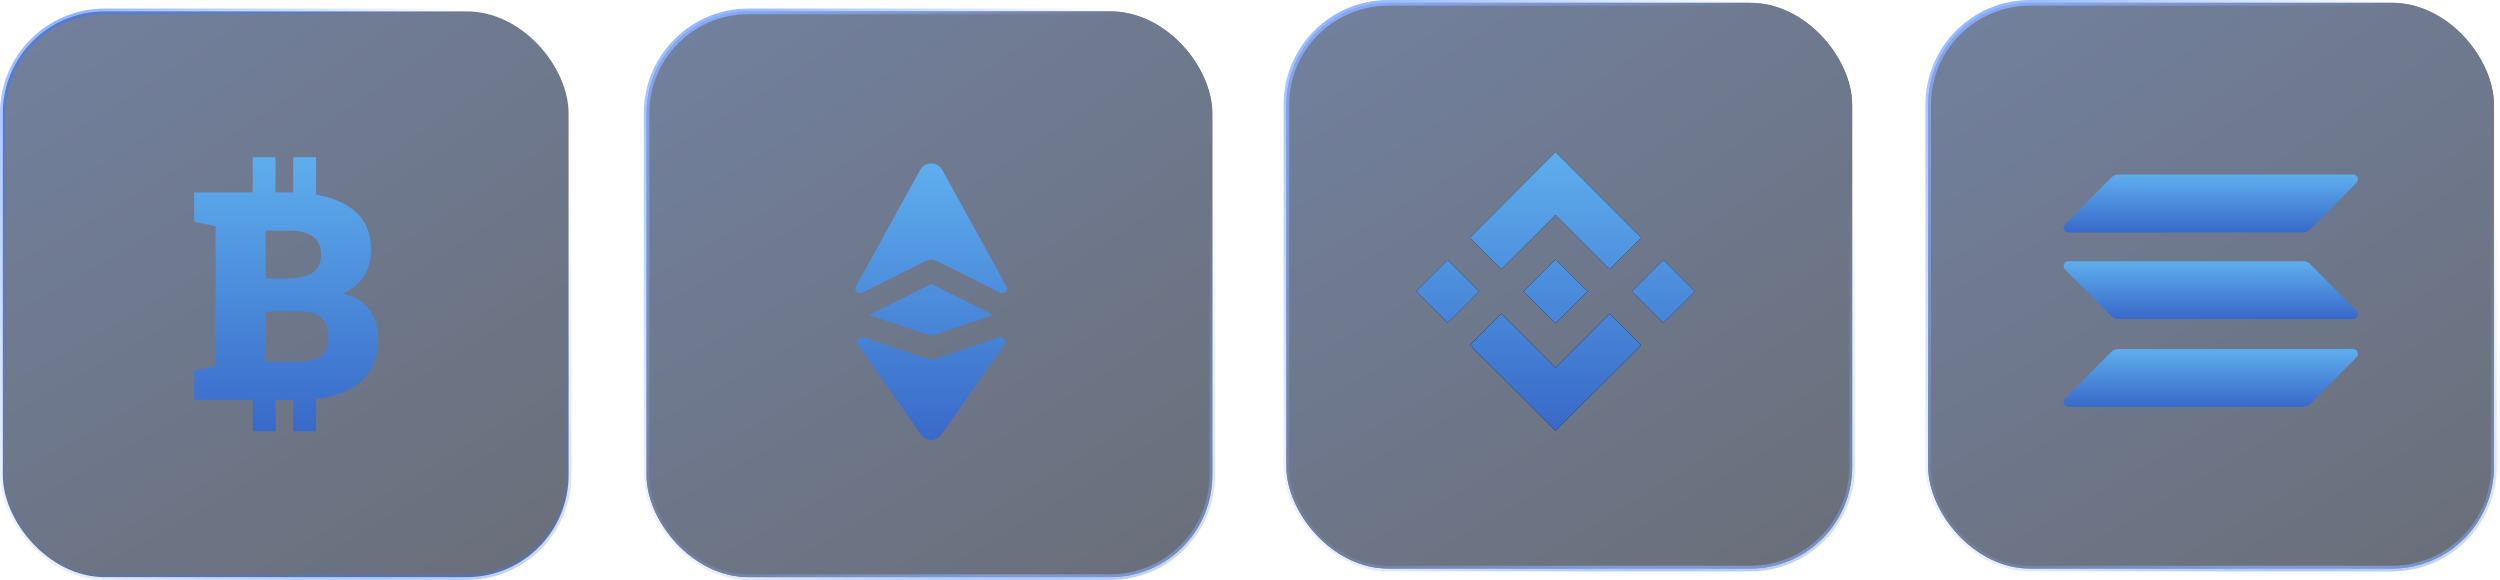 <svg width="444" height="103" viewBox="0 0 444 103" fill="none" xmlns="http://www.w3.org/2000/svg">
<rect opacity="0.6" x="0.5" y="2.02" width="100.48" height="100.48" rx="18.103" fill="url(#paint0_radial_264_848)" stroke="url(#paint1_radial_264_848)"/>
<g opacity="0.6">
<rect x="228.465" y="0.5" width="100.48" height="100.48" rx="18.103" fill="url(#paint2_radial_264_848)"/>
<rect x="228.465" y="0.5" width="100.48" height="100.48" rx="18.103" fill="url(#paint3_radial_264_848)"/>
<rect x="228.465" y="0.5" width="100.48" height="100.48" rx="18.103" stroke="url(#paint4_radial_264_848)"/>
</g>
<g opacity="0.6">
<rect x="114.827" y="2.02" width="100.48" height="100.48" rx="18.103" fill="url(#paint5_radial_264_848)"/>
<rect x="114.827" y="2.02" width="100.48" height="100.48" rx="18.103" fill="url(#paint6_radial_264_848)"/>
<rect x="114.827" y="2.02" width="100.48" height="100.48" rx="18.103" stroke="url(#paint7_radial_264_848)"/>
</g>
<g opacity="0.6">
<rect x="342.447" y="0.5" width="100.48" height="100.48" rx="18.103" fill="url(#paint8_radial_264_848)"/>
<rect x="342.447" y="0.5" width="100.48" height="100.48" rx="18.103" fill="url(#paint9_radial_264_848)"/>
<rect x="342.447" y="0.5" width="100.48" height="100.48" rx="18.103" stroke="url(#paint10_radial_264_848)"/>
</g>
<g clip-path="url(#clip0_264_848)">
<path d="M374.99 62.493C375.305 62.176 375.739 61.99 376.199 61.99H417.912C418.674 61.99 419.056 62.917 418.517 63.46L410.277 71.76C409.961 72.078 409.527 72.263 409.067 72.263H367.354C366.592 72.263 366.211 71.336 366.749 70.794L374.99 62.493Z" fill="url(#paint11_linear_264_848)"/>
<path d="M374.991 31.503C375.319 31.185 375.753 31 376.2 31H417.913C418.675 31 419.057 31.927 418.518 32.469L410.278 40.77C409.962 41.087 409.528 41.273 409.068 41.273H367.355C366.593 41.273 366.212 40.346 366.75 39.803L374.991 31.503Z" fill="url(#paint12_linear_264_848)"/>
<path d="M410.277 46.9C409.961 46.582 409.527 46.397 409.067 46.397H367.354C366.592 46.397 366.211 47.323 366.749 47.866L374.99 56.166C375.305 56.484 375.739 56.669 376.199 56.669H417.912C418.674 56.669 419.056 55.743 418.517 55.2L410.277 46.9Z" fill="url(#paint13_linear_264_848)"/>
</g>
<path d="M291.475 61.293L291.471 61.297L276.259 76.513L261.047 61.305L261.039 61.297L266.643 55.709L276.259 65.324L285.879 55.705L291.475 61.293ZM281.934 51.75H281.938L281.934 51.754L276.259 57.432L270.585 51.762L270.577 51.75L271.578 50.749L272.063 50.268L276.259 46.072L281.934 51.75ZM301.011 51.763L295.417 57.356L289.823 51.763L295.417 46.169L301.011 51.763ZM262.688 51.755L257.094 57.349L251.5 51.755L257.094 46.161L262.688 51.755ZM291.47 42.216L285.878 47.812L276.258 38.191L266.642 47.804L261.046 42.212L276.258 27L291.47 42.216Z" fill="black"/>
<path d="M291.475 61.293L291.471 61.297L276.259 76.513L261.047 61.305L261.039 61.297L266.643 55.709L276.259 65.324L285.879 55.705L291.475 61.293ZM281.934 51.75H281.938L281.934 51.754L276.259 57.432L270.585 51.762L270.577 51.75L271.578 50.749L272.063 50.268L276.259 46.072L281.934 51.75ZM301.011 51.763L295.417 57.356L289.823 51.763L295.417 46.169L301.011 51.763ZM262.688 51.755L257.094 57.349L251.5 51.755L257.094 46.161L262.688 51.755ZM291.47 42.216L285.878 47.812L276.258 38.191L266.642 47.804L261.046 42.212L276.258 27L291.47 42.216Z" fill="url(#paint14_linear_264_848)"/>
<path d="M165.38 59.636L154.359 55.953L165.38 50.442L176.401 55.953L165.38 59.636ZM165.38 63.837C165.157 63.84 164.935 63.803 164.725 63.727L153.32 59.925C153.156 59.87 152.979 59.868 152.815 59.919C152.65 59.971 152.506 60.073 152.403 60.211C152.3 60.349 152.243 60.517 152.24 60.689C152.238 60.861 152.29 61.03 152.389 61.171L163.552 77.176C163.756 77.473 164.029 77.715 164.347 77.883C164.666 78.05 165.02 78.138 165.38 78.138C165.74 78.138 166.094 78.05 166.413 77.883C166.731 77.715 167.004 77.473 167.208 77.176L178.37 61.171C178.47 61.03 178.522 60.861 178.52 60.689C178.517 60.517 178.46 60.349 178.357 60.211C178.254 60.073 178.11 59.971 177.945 59.919C177.78 59.868 177.604 59.87 177.44 59.925L166.035 63.727C165.825 63.803 165.603 63.84 165.38 63.837ZM166.307 46.323L177.656 51.995C177.812 52.076 177.991 52.104 178.164 52.076C178.338 52.048 178.499 51.964 178.621 51.838C178.744 51.711 178.822 51.548 178.845 51.374C178.868 51.199 178.833 51.022 178.747 50.868L167.344 30.174C167.148 29.826 166.862 29.536 166.517 29.335C166.172 29.134 165.779 29.027 165.38 29.027C164.98 29.027 164.588 29.134 164.243 29.335C163.898 29.536 163.612 29.826 163.416 30.174L152.013 50.868C151.927 51.022 151.892 51.199 151.915 51.374C151.938 51.548 152.016 51.711 152.139 51.838C152.261 51.964 152.421 52.048 152.595 52.076C152.769 52.104 152.948 52.076 153.104 51.995L164.452 46.323C164.743 46.188 165.06 46.118 165.38 46.118C165.7 46.118 166.017 46.188 166.307 46.323Z" fill="url(#paint15_linear_264_848)"/>
<path d="M66.485 56.537C66.045 55.452 65.36 54.522 64.439 53.754C63.508 52.987 62.311 52.445 60.848 52.128C62.567 51.422 63.835 50.378 64.664 49.008C65.493 47.637 65.902 46.082 65.902 44.343C65.902 40.967 64.603 38.43 62.004 36.732C60.367 35.658 58.321 34.921 55.866 34.522L56.132 34.522L56.132 27.924L52.071 27.924L52.071 34.184C51.764 34.174 51.467 34.174 51.15 34.174L48.93 34.174L48.93 27.924L44.879 27.924L44.879 34.174L34.486 34.174L34.486 39.381L38.302 40.189L38.302 64.997L34.486 65.805L34.486 70.992L44.879 70.992L44.879 76.597L48.941 76.597L48.941 70.992L52.081 70.992L52.081 76.597L56.132 76.597L56.132 70.838C59.222 70.501 61.697 69.641 63.528 68.24C65.943 66.398 67.15 63.677 67.15 60.066C67.14 58.808 66.915 57.631 66.485 56.537ZM55.57 42C56.541 42.696 57.022 43.821 57.022 45.355C57.022 46.757 56.501 47.79 55.467 48.455C54.434 49.12 52.869 49.458 50.772 49.458L47.181 49.458L47.181 40.957L51.15 40.957C53.125 40.946 54.598 41.304 55.57 42ZM56.981 63.207C56.102 63.902 54.782 64.24 53.022 64.24L47.181 64.24L47.181 55.309L53.452 55.309C54.598 55.309 55.529 55.483 56.234 55.831C56.94 56.179 57.462 56.7 57.8 57.396C58.137 58.092 58.301 58.982 58.301 60.035C58.311 61.468 57.871 62.511 56.981 63.207Z" fill="url(#paint16_linear_264_848)"/>
<defs>
<radialGradient id="paint0_radial_264_848" cx="0" cy="0" r="1" gradientTransform="matrix(155.932 187.261 -646.115 390.657 -17.811 -21.095)" gradientUnits="userSpaceOnUse">
<stop stop-color="#17336C"/>
<stop offset="0.966"/>
</radialGradient>
<radialGradient id="paint1_radial_264_848" cx="0" cy="0" r="1" gradientTransform="matrix(274.112 476.803 -58.055 28.505 -20.39 -51.369)" gradientUnits="userSpaceOnUse">
<stop stop-color="#3979FF"/>
<stop offset="1" stop-color="#3979FF" stop-opacity="0"/>
</radialGradient>
<radialGradient id="paint2_radial_264_848" cx="0" cy="0" r="1" gradientUnits="userSpaceOnUse" gradientTransform="translate(355.654 -32.883) rotate(130.476) scale(298.025 107.636)">
<stop stop-color="#3B42AE"/>
<stop offset="0.966" stop-color="#1B1C2D"/>
</radialGradient>
<radialGradient id="paint3_radial_264_848" cx="0" cy="0" r="1" gradientTransform="matrix(155.932 187.261 -646.115 390.657 210.154 -22.614)" gradientUnits="userSpaceOnUse">
<stop stop-color="#17336C"/>
<stop offset="0.966"/>
</radialGradient>
<radialGradient id="paint4_radial_264_848" cx="0" cy="0" r="1" gradientTransform="matrix(274.112 476.803 -58.055 28.505 207.575 -52.889)" gradientUnits="userSpaceOnUse">
<stop stop-color="#3979FF"/>
<stop offset="1" stop-color="#3979FF" stop-opacity="0"/>
</radialGradient>
<radialGradient id="paint5_radial_264_848" cx="0" cy="0" r="1" gradientUnits="userSpaceOnUse" gradientTransform="translate(242.016 -31.363) rotate(130.476) scale(298.025 107.636)">
<stop stop-color="#3B42AE"/>
<stop offset="0.966" stop-color="#1B1C2D"/>
</radialGradient>
<radialGradient id="paint6_radial_264_848" cx="0" cy="0" r="1" gradientTransform="matrix(155.932 187.261 -646.115 390.657 96.516 -21.095)" gradientUnits="userSpaceOnUse">
<stop stop-color="#17336C"/>
<stop offset="0.966"/>
</radialGradient>
<radialGradient id="paint7_radial_264_848" cx="0" cy="0" r="1" gradientTransform="matrix(274.112 476.803 -58.055 28.505 93.937 -51.369)" gradientUnits="userSpaceOnUse">
<stop stop-color="#3979FF"/>
<stop offset="1" stop-color="#3979FF" stop-opacity="0"/>
</radialGradient>
<radialGradient id="paint8_radial_264_848" cx="0" cy="0" r="1" gradientUnits="userSpaceOnUse" gradientTransform="translate(469.636 -32.883) rotate(130.476) scale(298.025 107.636)">
<stop stop-color="#3B42AE"/>
<stop offset="0.966" stop-color="#1B1C2D"/>
</radialGradient>
<radialGradient id="paint9_radial_264_848" cx="0" cy="0" r="1" gradientTransform="matrix(155.932 187.261 -646.115 390.657 324.136 -22.614)" gradientUnits="userSpaceOnUse">
<stop stop-color="#17336C"/>
<stop offset="0.966"/>
</radialGradient>
<radialGradient id="paint10_radial_264_848" cx="0" cy="0" r="1" gradientTransform="matrix(274.112 476.803 -58.055 28.505 321.557 -52.889)" gradientUnits="userSpaceOnUse">
<stop stop-color="#3979FF"/>
<stop offset="1" stop-color="#3979FF" stop-opacity="0"/>
</radialGradient>
<linearGradient id="paint11_linear_264_848" x1="392.633" y1="61.99" x2="392.633" y2="72.263" gradientUnits="userSpaceOnUse">
<stop stop-color="#5EAEED"/>
<stop offset="1" stop-color="#3969C9"/>
</linearGradient>
<linearGradient id="paint12_linear_264_848" x1="392.634" y1="31" x2="392.634" y2="41.273" gradientUnits="userSpaceOnUse">
<stop stop-color="#5EAEED"/>
<stop offset="1" stop-color="#3969C9"/>
</linearGradient>
<linearGradient id="paint13_linear_264_848" x1="392.633" y1="46.397" x2="392.633" y2="56.669" gradientUnits="userSpaceOnUse">
<stop stop-color="#5EAEED"/>
<stop offset="1" stop-color="#3969C9"/>
</linearGradient>
<linearGradient id="paint14_linear_264_848" x1="276.255" y1="27" x2="276.255" y2="76.513" gradientUnits="userSpaceOnUse">
<stop stop-color="#5EAEED"/>
<stop offset="1" stop-color="#3969C9"/>
</linearGradient>
<linearGradient id="paint15_linear_264_848" x1="165.38" y1="29.027" x2="165.38" y2="78.138" gradientUnits="userSpaceOnUse">
<stop stop-color="#5EAEED"/>
<stop offset="1" stop-color="#3969C9"/>
</linearGradient>
<linearGradient id="paint16_linear_264_848" x1="50.818" y1="27.924" x2="50.818" y2="76.597" gradientUnits="userSpaceOnUse">
<stop stop-color="#5EAEED"/>
<stop offset="1" stop-color="#3969C9"/>
</linearGradient>
<clipPath id="clip0_264_848">
<rect width="52.267" height="41.263" fill="white" transform="translate(366.5 31)"/>
</clipPath>
</defs>
</svg>
